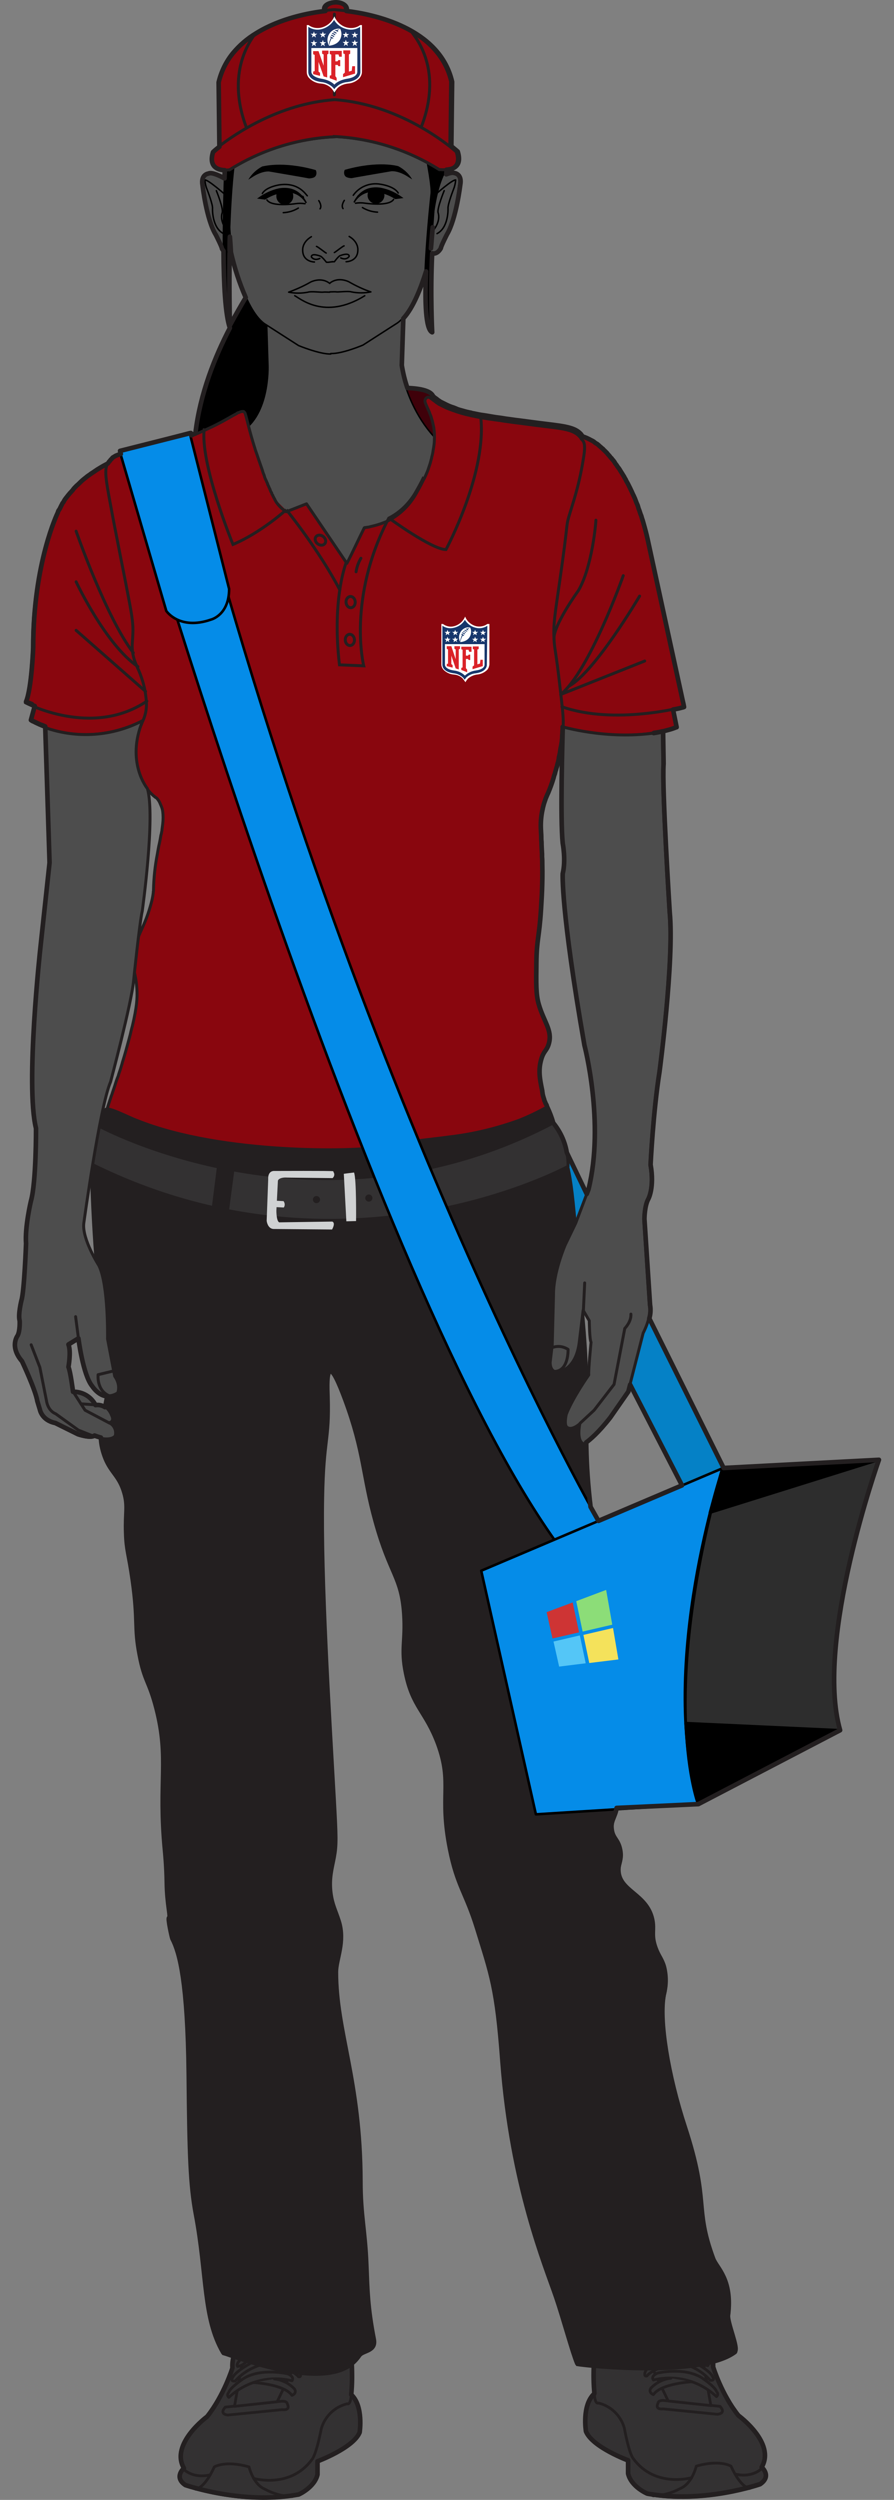 <?xml version="1.0" encoding="utf-8"?>
<!-- Generator: Adobe Illustrator 24.0.1, SVG Export Plug-In . SVG Version: 6.00 Build 0)  -->
<svg version="1.1" id="Layer_1" xmlns="http://www.w3.org/2000/svg" xmlns:xlink="http://www.w3.org/1999/xlink" x="0px" y="0px"
	 viewBox="0 0 350 978" style="enable-background:new 0 0 350 978;" xml:space="preserve">
<rect x="0" y="0" width="350" height="978" fill="#808080" stroke="none"/>
<style type="text/css">
	.st0{fill:#3F010A;stroke:#000000;stroke-miterlimit:10;}
	.st1{fill:#4D4D4D;stroke:#000000;stroke-width:0.583;stroke-linecap:round;stroke-linejoin:round;}
	.st2{fill:none;stroke:#000000;stroke-width:0.576;stroke-linecap:round;stroke-linejoin:round;}
	.st3{stroke:#000000;stroke-width:0.576;stroke-miterlimit:10;}
	.st4{fill:#0581C6;stroke:#000000;stroke-linecap:round;stroke-linejoin:round;}
	.st5{fill:#89060E;stroke:#231F20;stroke-width:1.152;stroke-miterlimit:10;}
	.st6{fill:none;stroke:#231F20;stroke-width:1.152;stroke-linecap:round;stroke-linejoin:round;}
	.st7{fill:#333132;stroke:#231F20;stroke-width:1.079;stroke-linecap:round;stroke-linejoin:round;}
	.st8{fill:#89060E;}
	.st9{fill:none;stroke:#231F20;stroke-width:1.152;stroke-miterlimit:10;}
	.st10{fill:none;stroke:#231F20;stroke-width:1.152;stroke-linecap:round;stroke-linejoin:round;stroke-miterlimit:4;}
	.st11{fill:#231F20;stroke:#231F20;stroke-width:1.152;stroke-miterlimit:10;}
	.st12{fill:#333132;stroke:#231F20;stroke-width:1.152;stroke-linecap:round;stroke-linejoin:round;}
	.st13{fill:#D0D2D3;}
	.st14{fill:#231F20;stroke:#231F20;stroke-width:1.003;stroke-miterlimit:10;}
	.st15{fill:#FFFFFF;}
	.st16{fill:#1E3667;}
	.st17{fill:#DA2228;}
	.st18{fill:#16366B;}
	.st19{fill:#4D4D4D;stroke:#231F20;stroke-width:1.152;stroke-linecap:round;stroke-linejoin:round;}
	.st20{fill:#058CE8;stroke:#000000;stroke-linecap:round;stroke-linejoin:round;}
	.st21{fill:#2D2D2D;stroke:#000000;stroke-linecap:round;stroke-linejoin:round;}
	.st22{stroke:#000000;stroke-linecap:round;stroke-linejoin:round;}
	.st23{fill:#CE3434;}
	.st24{fill:#54C6F7;}
	.st25{fill:#8CDD78;}
	.st26{fill:#F4E25B;}
	.st27{fill:none;stroke:#231F20;stroke-width:1.8;stroke-linecap:round;stroke-linejoin:round;}
</style>
<title>officiating-gda</title>
<path class="st0" d="M98.7,160.3c0,0,66.7-14.9,70.5-5.1c0.9,2.3,8.8,17.7,7.1,18.9s-38.4,15.7-40.4,14.6s-43-19-43-19l-0.2-8.5
	L98.7,160.3z"/>
<path d="M102.6,107.2c0,0-36.6,46.6-24.7,90.4c13.5-6.8,23.8-18.6,28.6-32.9c0,0,10.2-47.5,6.4-57.5L102.6,107.2z"/>
<path class="st1" d="M156.8,143l1.1-35.8h-54.1l1.1,35.8c0,0,0.9,20.9-12,26.7c0,0,16,50.4,40.7,56.9c24.7-6.5,50.8-45.3,50.8-45.3
	C160.2,170.6,156.8,143,156.8,143z"/>
<path class="st1" d="M170.2,70.1c0,0,5.4-3.2,7.1-2.4c0,0,3.1,0.3,2.3,4.6c0,0-1.5,13.4-5.2,19.4c0,0-2.4,4.7-2.4,5.4
	c0,0-1.4,2.6-3.5,2C168.5,99.1,170.8,73.8,170.2,70.1z"/>
<path class="st1" d="M170.5,76.1c0,0,6.6-5.9,7.9-5.7c-0.1,1.3-0.4,2.6-0.9,3.8c0,0-2.3,5.9-2.1,7.4c0,0,0.3,7.4-4.3,9.8"/>
<path class="st1" d="M173.9,74.6c0,0-2.8,6.8-2.4,8.6c0,0,1.3,3-1.9,7"/>
<path class="st1" d="M143.8,22.1c-3.8-2.8-14.4-1.6-14.4-1.6v0.2c0,0-10.6-1.2-14.4,1.6c-1.3,0.9-26.4,6.4-26.4,48
	c0,1.9,2,28.4,2,28.4s4.8,22.1,12.9,27.9l13.4,8.6c0,0,8.2,3.4,12.6,3.3v-0.2c4.4,0.2,12.6-3.3,12.6-3.3l13.4-8.6
	c8.2-5.6,12.9-27.9,12.9-27.9s2-26.5,2-28.4C170.2,28.5,145.1,23,143.8,22.1z"/>
<path d="M135.1,66.4c-0.4,0.1-0.9,2.4,0.8,3c0.6,0.2,1.2,0.3,1.8,0.3c0.2-0.1,15.5-2.7,15.5-2.7s2.8-0.4,6.9,2.4l1.3,0.8
	c-1.3-2.2-3.2-4-5.5-5.2C155.8,65,148.4,62.7,135.1,66.4z"/>
<path class="st2" d="M140,77.1c0.1-0.1,0.1-0.3,0.3-0.5L140,77.1z"/>
<path class="st2" d="M130.9,98.8c0.2,0,3.4-2.6,3.8-2.6"/>
<path class="st2" d="M130.1,102.4h0.8c0,0,1.7-2.3,2.3-2.4c0,0,3.5-1.4,3.5,0.3c0,0-1,1.7-3.3,0.6"/>
<path class="st2" d="M135.5,102.4c0,0,4.7,0,4.6-4.8c0,0,0.2-3-3.4-5.1"/>
<path d="M150.5,76.4c0,1.8-1.5,3.3-3.3,3.3s-3.3-1.5-3.3-3.3l0,0c0-0.5,0.1-0.9,0.3-1.4s0.5-0.9,0.8-1.2l0,0c1.4-0.3,2.9-0.3,4.4,0
	c0.5,0.5,0.8,1.1,1,1.7C150.4,75.8,150.5,76.1,150.5,76.4z"/>
<path class="st3" d="M157.2,77.3l-2.4,0.3c-1.4-0.9-2.9-1.6-4.5-2.1c-2-0.7-4.1-0.9-6.2-0.5c-2.4,0.6-4.4,2.1-5.5,4.2
	c1.7-3.3,4-4.9,6.4-5.4l0,0c1.4-0.3,2.9-0.3,4.4,0C152.2,74.4,154.8,75.6,157.2,77.3z"/>
<path class="st2" d="M138.3,76.4c2.4-3.4,6.6-5.1,10.8-4.3c0,0,5.2,0.7,6.8,3.4"/>
<path class="st2" d="M139.2,79.5c1.3-0.2,2.5-0.2,3.8,0c0,0,9.3,1.4,11.1-1.5"/>
<path class="st2" d="M141.9,81.2c1.8,1.1,3.8,1.7,5.9,1.8"/>
<path class="st2" d="M134.8,78.4c0,0-1.4,2-0.5,3.2"/>
<path d="M123.5,66.5c0.4,0.1,0.9,2.4-0.8,3c-0.6,0.2-1.2,0.3-1.8,0.3c-0.2-0.1-15.5-2.7-15.5-2.7s-2.8-0.4-6.9,2.4l-1.3,0.8
	c1.3-2.2,3.2-4,5.5-5.2C102.8,65.2,110.2,62.8,123.5,66.5z"/>
<path class="st2" d="M118.8,77.3c0-0.1-0.1-0.3-0.3-0.5L118.8,77.3z"/>
<path class="st2" d="M127.7,99c-0.2,0-3.4-2.6-3.8-2.6"/>
<path class="st2" d="M125.2,101.1c-2.3,1.1-3.3-0.6-3.3-0.6c0-1.7,3.5-0.3,3.5-0.3c0.6,0.1,2.4,2.4,2.4,2.4h0.8l1.5-0.2"/>
<path class="st2" d="M123.1,102.5c0,0-4.7,0-4.6-4.8c0,0-0.2-3,3.4-5.1"/>
<path class="st2" d="M136.5,110.2c0,0-4.1-2.1-7.4,0.6v0.1c-3.3-2.7-7.4-0.6-7.4-0.6c-2.8,1.6-5.7,2.9-8.7,4c2.5,0.5,5.1,0.5,7.6,0
	c1.1-0.4,5.2,0.1,5.8,0s1.9,0,2.7,0v-0.1c0.8,0,2.1-0.1,2.7,0c0.6,0.1,4.7-0.4,5.8,0c2.5,0.5,5.1,0.5,7.6,0
	C142.2,113.2,139.3,111.8,136.5,110.2z"/>
<path d="M108.2,76.6c-0.1,1.8,1.3,3.4,3.1,3.5c1.8,0.1,3.4-1.3,3.5-3.1c0-0.1,0-0.2,0-0.4c0-0.5-0.1-0.9-0.3-1.4
	c-0.2-0.5-0.5-0.9-0.8-1.2l0,0c-1.4-0.3-2.9-0.3-4.4,0c-0.5,0.5-0.8,1.1-1,1.7C108.2,76,108.2,76.3,108.2,76.6z"/>
<path class="st3" d="M101.4,77.5l2.3,0.3c1.4-0.9,2.9-1.6,4.5-2.1c2-0.7,4.1-0.9,6.2-0.5c2.4,0.6,4.4,2.1,5.5,4.2
	c-1.7-3.3-4-4.9-6.4-5.4l0,0c-1.4-0.3-2.9-0.3-4.4,0C106.4,74.6,103.8,75.8,101.4,77.5z"/>
<path class="st2" d="M120.3,76.6c-0.7-0.7-3.5-5.3-10.8-4.3c0,0-5.2,0.7-6.8,3.4"/>
<path class="st2" d="M119.4,79.7c-1.3-0.2-2.5-0.2-3.8,0c0,0-9.3,1.4-11.1-1.5"/>
<path class="st2" d="M116.8,81.4c-1.8,1.1-3.8,1.7-5.9,1.8"/>
<path class="st2" d="M124.8,78.5c0,0,1.4,2,0.5,3.2"/>
<path class="st2" d="M115.4,115.7c1.8,0.8,11.6,9.8,27.4,0"/>
<path class="st1" d="M88.4,70.1c0,0-5.4-3.2-7.1-2.4c0,0-3.1,0.3-2.3,4.6c0,0,1.5,13.4,5.2,19.4c0,0,2.4,4.7,2.4,5.4
	c0,0,1.4,2.6,3.5,2C90.1,99.1,87.9,73.8,88.4,70.1z"/>
<path class="st1" d="M88.1,76.1c0,0-6.7-5.9-7.9-5.7c0.1,1.3,0.4,2.6,0.9,3.8c0,0,2.3,5.9,2.1,7.4c0,0-0.3,7.4,4.3,9.8"/>
<path class="st1" d="M84.7,74.6c0,0,2.8,6.8,2.3,8.6c0,0-1.3,3,1.9,7"/>
<path d="M88.9,40.5c0,0-4.6,76.3,1.2,88.6c0,0-2.2-69.3,6.5-83.8L88.9,40.5z"/>
<path d="M162,40.5c0.3,0.6,7.2,30.4,6.5,35.4c0,0-5.8,51.7,0,54c0,0-2.4-46.3,5.6-61.9c0,0,4.4-53.6-40.3-55.2
	c0,0-38.8-1.8-44.9,29.9l4.7,11.1c0,0,3-20,20.3-20c0,0,17.6,4.4,32.4,0C146.4,33.9,156.9,31.5,162,40.5z"/>
<polygon class="st4" points="272.6,591.8 62.5,184.1 82.7,171.1 290.2,588.2 "/>
<ellipse class="st5" cx="130.9" cy="3.4" rx="4.3" ry="2.7"/>
<path class="st5" d="M176.4,31.9l-0.3,25.3l-0.1,5l-4.1,4.1c-12.3-7.7-26.5-12.2-41-12.9v0.1c-14.5,0.7-28.7,5.2-41,12.9l-4.1-4.1
	l-0.1-5L85.5,32c6.1-26.4,45-28.2,45-28.2h0.4C130.9,3.8,170.2,5.5,176.4,31.9z"/>
<path class="st5" d="M171.9,66.3c-12.3-7.7-26.5-12.2-41-12.9v0.1c-14.5,0.7-28.7,5.2-41,12.9c0,0-9.3,1.6-6.7-7
	c0,0,0.9-0.8,2.5-2.1c6.2-4.8,23.5-16.7,45.2-18.3h0.4c21.7,1.7,38.5,13.4,44.8,18.3c1.6,1.3,2.5,2.1,2.5,2.1
	C181.3,67.8,171.9,66.3,171.9,66.3z"/>
<line class="st6" x1="130.9" y1="5.5" x2="130.9" y2="37.1"/>
<path class="st6" d="M100.1,12.8c0.2,0.5-12.6,13.3-3.6,37.2"/>
<path class="st6" d="M161.3,12.6c-0.2,0.5,12.8,13,3.7,36.9"/>
<path class="st7" d="M119.7,899.6c0,0-2.8-6.5-16.1-3.7c0,0-6.7-0.2-7.1,15.9v3.7c0,0,17.7-6,25.6-2.3
	C122,913.2,123.1,902.6,119.7,899.6z"/>
<path class="st7" d="M96.4,915.4c0,0-6,2.9-5.6,11.3c0,0-3.3,10.7-9.9,19c0,0-14.6,10.7-9.1,20.2c0,0-4.1,3.5,0.6,6.6
	c0,0,22.1,7.8,44.3,3.7c0,0,6.2-2.7,7.4-7.8v-5.2c0,0,14-5.2,16.5-11.3c0,0,1.6-10.3-3.3-14.8c0,0,1.9-17.5-3.3-26.5
	c-3-3.3-7.6-4.7-12-3.6"/>
<path class="st7" d="M76.6,973.8c0,0,3.3,0,7.3-8.7c0,0,4.3-2.7,13.6,0c0,0,1.6,6.8,6.2,8.7c3.3,1.8,6.9,2.8,10.7,2.9"/>
<path class="st7" d="M71.9,966c0,0,3.5,3.8,10.4,2.2"/>
<path class="st7" d="M99.3,969.6c0,0,14.4,4.2,22.9-7.5c0,0,1.5-1.4,3.6-12c1.4-4.8,5.2-8.5,10.1-9.7c0,0,1.3,0.8,1.6-3.3"/>
<path class="st7" d="M88.2,941.7l22.1-2.3c0,0,2.1-0.2,2.2,1.1c0,0,1.5,2.6-2.1,2.2l-21.2,2.1C89.2,944.8,85.6,944.6,88.2,941.7z"/>
<polyline class="st7" points="96.4,915.4 91.8,941.4 108.5,939.6 119.8,916.2 122,913.2 "/>
<path class="st7" d="M89.6,937.9c6.6-6.2,15.9-8.7,24.7-6.5c0,0,1.3-1.4-1.6-2.7c0,0-10.3-2.5-17.3,1.8c0,0-5,3.3-5.8,5.3
	C89.6,935.8,88.5,937,89.6,937.9z"/>
<path class="st7" d="M99.3,932.1c0,0,11.9,0.6,15,5c0,0,2.1-0.7,1-2.5c-2.1-2.2-4.9-3.6-7.9-3.9"/>
<path class="st7" d="M92.1,931.5c0,0,7.9-10.4,25.7-6.9c0,0,1.9-0.9-0.6-2c0,0-10.7-2.1-17.9,1.3c0,0-6.7,3.4-8.1,6
	C91.2,930,89.8,931.8,92.1,931.5z"/>
<path class="st7" d="M108.3,924c0,0,8.3,1,9.3,4.5c0,0,0.5,1.7-0.8,1.3c0,0-2-3.3-13.1-5.1"/>
<path class="st7" d="M93,925.8c1.3-0.2,2.5-0.9,3.4-1.8c0,0,8.4-7.1,22.6-4.8c0,0,0.9-1.4-1.9-1.7c0,0-8.5-2.6-20.7,3.7
	C96.4,921.2,91.9,924.4,93,925.8z"/>
<path class="st7" d="M107.5,919.6c0,0,9.8,1.2,12.2,3.2c0,0,0.9-0.1,0.6-1.4c-2.5-1.3-5.2-2.2-8-2.6L107.5,919.6z"/>
<path class="st7" d="M250.4,899.3c0,0,2.8-6.5,16.1-3.7c0,0,6.7-0.2,7.1,15.9v3.7c0,0-17.7-6-25.6-2.3
	C248.1,912.9,247,902.3,250.4,899.3z"/>
<path class="st7" d="M273.7,915.1c0,0,6,2.9,5.6,11.3c0,0,3.3,10.7,9.9,19c0,0,14.6,10.7,9.1,20.2c0,0,4.1,3.5-0.6,6.6
	c0,0-22,7.8-44.3,3.7c0,0-6.2-2.7-7.4-7.8V963c0,0-14-5.2-16.5-11.3c0,0-1.6-10.3,3.3-14.8c0,0-1.9-17.5,3.3-26.5
	c3-3.3,7.6-4.7,12-3.6"/>
<path class="st7" d="M293.5,973.5c0,0-3.4,0-7.3-8.7c0,0-4.3-2.7-13.6,0c0,0-1.6,6.8-6.2,8.7c-3.3,1.8-6.9,2.8-10.7,2.9"/>
<path class="st7" d="M298.2,965.7c0,0-3.5,3.8-10.4,2.2"/>
<path class="st7" d="M270.8,969.3c0,0-14.4,4.2-22.9-7.5c0,0-1.5-1.4-3.5-12c-1.4-4.8-5.2-8.5-10.1-9.7c0,0-1.3,0.8-1.6-3.3"/>
<path class="st7" d="M281.9,941.4l-22.1-2.3c0,0-2.1-0.2-2.2,1.1c0,0-1.5,2.6,2.1,2.2l21.1,2.1C280.9,944.5,284.5,944.3,281.9,941.4
	z"/>
<polyline class="st7" points="273.7,915.1 278.3,941.1 261.6,939.3 250.3,915.9 248.1,912.9 "/>
<path class="st7" d="M280.5,937.6c-6.6-6.2-15.9-8.7-24.7-6.5c0,0-1.3-1.4,1.6-2.7c0,0,10.3-2.5,17.3,1.8c0,0,5,3.3,5.8,5.3
	C280.5,935.5,281.6,936.7,280.5,937.6z"/>
<path class="st7" d="M270.8,931.8c0,0-11.9,0.6-15,5c0,0-2.1-0.7-1-2.5c2.1-2.2,4.9-3.6,7.9-3.9"/>
<path class="st7" d="M278,931.2c0,0-7.9-10.4-25.7-6.9c0,0-1.9-0.9,0.6-2c0,0,10.7-2.1,17.9,1.3c0,0,6.7,3.4,8.1,6
	C278.9,929.7,280.3,931.5,278,931.2z"/>
<path class="st7" d="M261.8,923.7c0,0-8.3,1-9.3,4.5c0,0-0.5,1.7,0.8,1.3c0,0,2-3.3,13.1-5.1"/>
<path class="st7" d="M277.1,925.5c-1.3-0.2-2.5-0.9-3.4-1.8c0,0-8.5-7.1-22.6-4.8c0,0-0.9-1.4,1.9-1.6c0,0,8.5-2.6,20.7,3.7
	C273.7,920.9,278.2,924.1,277.1,925.5z"/>
<path class="st7" d="M262.6,919.3c0,0-9.8,1.2-12.2,3.2c0,0-0.9-0.1-0.6-1.4c2.5-1.3,5.2-2.2,8-2.6L262.6,919.3z"/>
<path class="st8" d="M268,276.5l-0.6,0.1h-0.1h-0.1c-0.7,0.2-2,0.5-3.6,0.8l1.4,6.9l-0.5,0.2l-0.2,0.1c-1.3,0.5-2.6,0.8-4,1.2
	l-0.6,0.1c-7.1,1.6-20.9,3.2-39.2-1.6l0,0c0,0.5-0.1,1.1-0.1,1.6s-0.1,1.1-0.1,1.6c0,0.4-0.1,0.7-0.1,1.1c0,0.2,0,0.3,0,0.5
	c-0.1,0.5-0.1,1-0.2,1.5c-0.1,0.5-0.1,0.9-0.2,1.3l-0.1,0.4c0,0.2-0.1,0.5-0.1,0.7l-0.1,0.6l-0.1,0.8c0,0.1-0.1,0.2-0.1,0.4
	l-0.1,0.4c-0.1,0.4-0.1,0.7-0.2,1s-0.2,0.7-0.2,1.1v0.1c0,0,0,0,0,0.1c0,0.2-0.1,0.4-0.2,0.6l-0.1,0.3v0.1c-0.1,0.2-0.1,0.5-0.2,0.7
	v0.1c-0.1,0.4-0.2,0.9-0.4,1.3l-0.2,0.6c0,0.1-0.1,0.3-0.1,0.4s-0.1,0.5-0.2,0.7v0.1l-0.4,1.2c0,0.1-0.1,0.3-0.1,0.4
	c-0.6,2-1.3,3.9-2.1,5.8c-0.4,0.9-0.7,1.6-1,2.3c-0.1,0.3-0.2,0.5-0.3,0.9s-0.1,0.4-0.2,0.6c-0.2,0.6-0.4,1.2-0.5,1.8
	c-0.1,0.3-0.1,0.6-0.2,0.9c-0.6,2.8-0.8,5.6-0.6,8.4c0,0.6,0,1.3,0.1,2s0.1,1.5,0.1,2.3c0.1,1.4,0.2,2.9,0.2,4.7c0,0.4,0,0.7,0,1.1
	c0,1.1,0.1,2.1,0.1,3.1c0.1,3.8,0,7.2-0.1,10.1s-0.3,5.3-0.4,7.4c-0.7,11.1-1.6,11.7-1.8,20.7c-0.1,8.3-0.2,12.5,0.9,16.3
	c2,7,5.3,10.2,4,15.4c-0.8,3-2.1,2.9-3.1,6.6c-1,4-0.4,7.5,0.4,11.5c0,0.2,0.1,0.4,0.1,0.5s0,0.1,0,0.2l0.1,0.6c0,0.1,0,0.1,0,0.2
	s0,0.1,0.1,0.2v0.1c0,0,0,0,0,0.1c0.2,0.8,0.4,1.4,0.6,2c0,0.1,0.1,0.3,0.1,0.4c0.1,0.3,0.2,0.5,0.3,0.7l0.2,0.5
	c0,0.1,0,0.1,0.1,0.2c0,0,0,0,0,0.1s0,0.1,0.1,0.2l0.1,0.2l0,0l0.1,0.3v0.1l0.1,0.2l0,0l0.1,0.2c0.1,0.3,0.2,0.5,0.2,0.8
	c0.1,0.5,0.2,0.9,0.2,1.4c0.5,6.5-5.1,11.8-7.5,14.1l-0.4,0.3l-0.8,0.7c-0.4,0.3-0.9,0.7-1.3,1l-1,0.7l-0.5,0.3
	c-0.4,0.2-0.7,0.4-1.1,0.6l-0.6,0.3l-1.2,0.6l-1.3,0.6c-0.7,0.3-1.4,0.6-2.1,0.9c-0.5,0.2-1,0.4-1.5,0.6c-0.8,0.3-1.6,0.5-2.4,0.8
	c-2.5,0.8-5.2,1.5-8.2,2.2c-1,0.2-2,0.4-3.1,0.6l-1.1,0.2l-2.2,0.4l0,0l-2.2,0.4c-23.5,3.5-58.4,3.1-102.4-5.4
	c-9-1.8-22.2-4.6-28.7-11c-0.6-0.6-1.2-1.3-1.7-2c-0.8-1.1-1.4-2.4-1.8-3.7c-0.5-1.9-0.3-3,1-7c0.1-0.2,0.1-0.4,0.2-0.6
	c0.1-0.4,0.3-0.8,0.4-1.2s0.3-0.9,0.5-1.4l0,0c0.2-0.8,0.5-1.5,0.8-2.4c0.1-0.3,0.2-0.6,0.3-0.9c0.3-0.9,0.6-2,1-3l0.4-1.1
	c0.2-0.8,0.5-1.6,0.8-2.5c0.1-0.4,0.3-0.9,0.4-1.3s0.3-0.9,0.4-1.4c1-3.5,1.9-6.5,2.6-9.1c0.3-1.1,0.6-2.2,0.8-3.2
	c0.2-0.7,0.3-1.3,0.5-1.9c1.8-7.6,2-11.1,1.8-14.5c-0.4-6.4-1.7-6.9-1.3-12.3c0.6-8.4,3.8-10.4,6.6-20.3c0.5-1.7,0.9-3.4,1.1-5.1
	c0-0.3,0-0.5,0.1-0.8c0-0.1,0-0.3,0-0.4c0.1-4.7,0.6-9.4,1.5-14c0.2-1.2,0.4-2.3,0.6-3.3l0.1-0.4c0.2-1.3,0.5-2.5,0.7-3.7l0.1-0.3
	c0.1-0.5,0.2-1,0.3-1.5c0-0.1,0-0.2,0-0.2c0.1-0.8,0.2-1.5,0.3-2.3c0.2-1.7,0.2-3.4,0-5c-0.1-0.7-0.3-1.4-0.6-2.1
	c-0.2-0.5-0.4-0.9-0.7-1.4c-0.3-0.6-0.7-1.2-1.2-1.7l-0.3,0l-0.2-0.1l-0.1-0.1c-1.4-1.1-2.7-2.5-3.7-4c-4.7-7.3-4.1-15.6-4-16.7
	c0.1-0.7,0.2-1.4,0.3-2l0.1-0.4c0-0.1,0.1-0.3,0.1-0.4l0.1-0.5c0.3-1.1,0.7-2.1,1.1-3.1l0.2-0.4c0.1-0.1,0.1-0.3,0.2-0.4l0.2-0.4
	c0.1-0.2,0.2-0.5,0.3-0.7c0,0,0,0,0-0.1s0.1-0.2,0.2-0.4c-16.8,8.2-31,5.3-38.4,2.6c-1.6-0.6-3.2-1.3-4.7-2.1l-0.4-0.2l-0.3-0.2
	h-0.1l1.5-5.5l0,0l-0.4-0.2l-0.6-0.2l0,0l-0.6-0.2l-0.9-0.4l-0.4-0.2l-0.3-0.1L9.8,275c2.2-5.2,2.8-21.2,2.8-21.2
	c0-33.1,9.6-52.7,9.6-52.7c0.1-0.4,0.3-0.7,0.4-1c1-2.2,2.3-4.4,3.9-6.3l0.3-0.4c3.1-3.7,6.7-6.9,10.8-9.5l0.6-0.4l0.4-0.2
	c1.3-0.8,2.4-1.4,3-1.7c0.1,0,0.1-0.1,0.2-0.1l0.4-0.2l0,0l0.1-0.1l0.2-0.3c0.1-0.1,0.1-0.2,0.2-0.3l0.1-0.1
	c0.1-0.1,0.1-0.2,0.2-0.2l0.1-0.1c0.1-0.1,0.2-0.2,0.3-0.4c0.1-0.1,0.1-0.1,0.2-0.2c0.1-0.1,0.2-0.2,0.3-0.3
	c0.2-0.1,0.3-0.2,0.5-0.3c0.1-0.1,0.3-0.2,0.5-0.3s0.3-0.2,0.5-0.3l0.5-0.2l0.5-0.2l0.6-0.2l0.5-0.1l0.6-0.1
	c0.4-0.1,0.8-0.2,1.3-0.2l0.7-0.1l1.5-0.2c1.2-0.2,2.5-0.4,4-0.7l1.6-0.4l0.9-0.2l0.5-0.1l0.5-0.1c0.3-0.1,0.7-0.2,1-0.2l0.7-0.2
	l0.4-0.1c0.5-0.1,1.1-0.3,1.6-0.4l0,0l1.6-0.5c0.5-0.1,1-0.3,1.5-0.5c1.5-0.5,2.9-1,4.3-1.5c0.4-0.1,0.8-0.3,1.2-0.4
	c1.1-0.4,2.2-0.8,3.1-1.2l1.1-0.5l2-0.8l0.7-0.3l1.1-0.5l0.9-0.4c1.1-0.5,2.1-1,3-1.4l1.4-0.7c3.6-1.8,6.1-3.4,7.9-4.3l0.3-0.2
	l0.3-0.2l0.3-0.1h0.1c0.6-0.3,1.2-0.5,1.9-0.4l0.1,0.1l0,0l0.1,0.1l0,0l0.1,0.1l0.1,0.1l0,0c0.1,0.1,0.1,0.2,0.1,0.4
	c0.8,2.6,1.6,6.6,3.6,13c0.2,0.5,0.3,1.1,0.5,1.6l0.6,1.7c0.4,1.2,0.8,2.4,1.3,3.8l0.7,2c0.1,0.3,0.2,0.6,0.3,0.9l0.1,0.3
	c0.1,0.2,0.2,0.5,0.3,0.7s0.1,0.2,0.1,0.2c0,0.1,0,0.1,0,0.2c0.1,0.2,0.1,0.4,0.2,0.6s0.2,0.6,0.4,0.9l0.1,0.2
	c0.2,0.4,0.3,0.8,0.5,1.1l0.2,0.5c0,0.1,0,0.1,0.1,0.2c0.1,0.2,0.2,0.5,0.3,0.7s0.2,0.5,0.4,0.8v0.1l0,0l0.4,0.8
	c0.1,0.1,0.1,0.2,0.2,0.3s0.2,0.3,0.2,0.5s0.3,0.5,0.4,0.7v0.1c0.1,0.3,0.3,0.5,0.4,0.8l0.1,0.1l0.3,0.5c0,0.1,0.1,0.1,0.1,0.2v0.1
	l0.4,0.7l1.2,1.1l2.8,2.8l2.4-0.9l5.6-2.2l0,0l9.7,14.3c2,3,4.1,6,6.1,9c1.8-3.4,5.1-10.5,6.8-13.9l0.2-0.1h0.2l0.5-0.1h0.1l0.7-0.1
	h0.1l0.7-0.2c1.8-0.4,3.6-0.9,5.3-1.6c0.6-0.2,1.2-0.5,1.8-0.8l0,0c4.6-2.4,8.4-6.2,10.9-10.8c0.4-0.7,1.5-2.6,2.8-5.3l0.2-0.3
	c0.2-0.4,0.4-0.9,0.6-1.3c0.4-0.9,0.8-1.8,1.1-2.8l0.3-0.9c0.3-0.8,0.5-1.6,0.7-2.4l0.2-0.9c0.2-0.7,0.4-1.5,0.5-2.2v-0.1
	c0.2-1.1,0.4-2.2,0.5-3.4c0.1-1.5,0.1-3,0-4.4c-0.1-0.7-0.1-1.4-0.3-2.1c-0.1-0.5-0.2-0.9-0.3-1.4c-0.2-0.9-0.5-1.7-0.7-2.5
	c-0.1-0.2-0.2-0.5-0.3-0.7c-0.2-0.5-0.3-0.9-0.5-1.3c-1.2-2.8-2.1-4-1.1-5c0.2-0.2,0.4-0.3,0.6-0.4c0.1,0,0.3,0,0.4,0h0.1h0.1h0.1
	l0,0l0.1,0.1l0.1,0.1l0,0h0.1l0.2,0.1l0,0l0.2,0.1h0.1l0.1,0.1l0.3,0.2l0.2,0.2l0,0l0,0l0.3,0.2l0.7,0.5l0.2,0.2l0.9,0.6l0.1,0.1
	c0.2,0.1,0.4,0.2,0.6,0.3l0.6,0.3l0.2,0.1l0.6,0.3c0.2,0.1,0.4,0.2,0.6,0.3c0.6,0.3,1.2,0.5,1.9,0.8c0.5,0.2,0.9,0.4,1.4,0.5h0.1
	l0.5,0.2l0.2,0.1c0.7,0.2,1.5,0.5,2.3,0.7l0,0c1.1,0.3,2.1,0.6,3.3,0.8c0.1,0,0.2,0,0.2,0.1c1.1,0.2,2.3,0.5,3.6,0.7l0,0
	c1.6,0.3,3.2,0.6,5,0.8l0,0c1.1,0.2,2.3,0.3,3.5,0.5l1.2,0.2c1.7,0.2,3.4,0.5,5.3,0.7l7.6,1c8.6,1.1,13.5,1.3,16.2,4
	c0.1,0.1,0.2,0.2,0.3,0.3c0.3,0.3,0.5,0.6,0.7,1l0,0c0.5,0.1,1,0.3,1.5,0.5c1,0.4,2,1,3,1.6l0.5,0.4l0.5,0.3
	c0.2,0.2,0.5,0.3,0.7,0.5l0.4,0.3l0.4,0.3c0.4,0.3,0.8,0.6,1.2,1c0.1,0.1,0.3,0.2,0.4,0.4l0.4,0.4c0.6,0.6,1.2,1.2,1.8,1.9
	c0.2,0.2,0.4,0.4,0.5,0.6s0.1,0.1,0.2,0.2s0.3,0.3,0.4,0.5l0.1,0.1c0.5,0.6,0.9,1.1,1.4,1.8c0.2,0.2,0.4,0.5,0.5,0.8l0.5,0.8
	l0.5,0.7c0.4,0.6,0.8,1.2,1.1,1.8l0.5,0.9c0.2,0.3,0.4,0.6,0.5,0.9s0.4,0.6,0.5,1l0.5,1l0.5,1c0.2,0.4,0.4,0.7,0.5,1.1
	c0.3,0.6,0.6,1.3,0.9,2c0.2,0.5,0.4,1,0.6,1.5c0.3,0.8,0.7,1.7,1,2.5s0.6,1.8,1,2.7l0.5,1.4c0.3,0.9,0.6,1.9,0.9,2.8v0.1
	c0.6,2,1.2,4.2,1.7,6.5l13.7,63l0.3,1.3L268,276.5z"/>
<path class="st6" d="M228.3,180c-1.7,10.6-4.2,17.3-5.7,22.5c-1,3.6-0.1,1.3-3.5,25.1c-1.9,13.2-2.5,16.4-2.2,22.5
	c0.2,3.7,0.5,3.5,1.8,14.1c1.2,10.4,1.9,15.5,1.8,18.9c0,0.4,0,0.9-0.1,1.3c-0.1,0.7,0,0,0,0s0,0.2,0,0.4l0,0v0.5
	c0,0.2,0,0.5-0.1,0.7c0,0.1,0,0.2,0,0.4c0,0.4-0.1,0.8-0.1,1.2v0.3c0,0.4-0.1,0.8-0.1,1.2c-0.1,0.6-0.1,1.1-0.2,1.7
	c-0.1,0.4-0.1,0.8-0.2,1.1l-0.1,0.4c0,0.2-0.1,0.5-0.1,0.7l-0.1,0.6l-0.1,0.8c0,0.1-0.1,0.2-0.1,0.4c0,0.1-0.1,0.3-0.1,0.4
	c-0.1,0.4-0.1,0.7-0.2,1s-0.2,0.7-0.2,1.1c0,0.1,0,0.1,0,0.2c0,0.2-0.1,0.4-0.2,0.6c-0.1,0.4-0.2,0.8-0.3,1.2v0.1
	c-0.1,0.4-0.2,0.9-0.4,1.3l-0.2,0.6c0,0.1-0.1,0.3-0.1,0.4l-0.2,0.7v0.1l0,0c-0.1,0.4-0.3,0.8-0.4,1.2l-0.1,0.4
	c-0.6,2-1.3,3.9-2.1,5.8c-0.4,0.9-0.7,1.6-1,2.3l-0.3,0.9c-0.1,0.2-0.1,0.4-0.2,0.6c-0.2,0.5-0.3,1.1-0.5,1.8
	c-0.1,0.3-0.1,0.6-0.2,0.9c-0.6,2.8-0.8,5.6-0.6,8.4c0,0.6,0.1,1.3,0.1,2s0.1,1.5,0.1,2.3c0.1,1.4,0.2,2.9,0.2,4.7
	c0,0.4,0,0.7,0,1.1c0,1.1,0.1,2.1,0.1,3.1c0.1,3.8,0,7.2-0.1,10.1c-0.1,2.8-0.3,5.3-0.4,7.4c-0.7,11.1-1.6,11.7-1.8,20.7
	c-0.1,8.3-0.2,12.5,0.9,16.3c2,7,5.3,10.2,4,15.4c-0.8,3-2.1,2.9-3.1,6.6c-1,4-0.4,7.5,0.4,11.5l0.1,0.5v0.2l0.1,0.6
	c0,0.1,0,0.1,0,0.2l0.1,0.4c0,0,0,0,0,0.1c0.2,0.8,0.4,1.4,0.6,2c0,0.1,0.1,0.3,0.1,0.4s0.2,0.5,0.3,0.7s0.1,0.2,0.1,0.3l0.1,0.1
	l0.1,0.2v0.1l0.1,0.2l0,0c0,0.1,0.1,0.1,0.1,0.2l0,0l0.1,0.3v0.1l0.1,0.2l0,0l0.1,0.2c0.1,0.3,0.2,0.5,0.2,0.8
	c0.1,0.5,0.2,0.9,0.2,1.4c0.5,6.5-5.1,11.8-7.5,14.1l-0.4,0.3l-0.8,0.7c-0.4,0.3-0.9,0.7-1.3,1l-1,0.7l-0.5,0.3
	c-0.4,0.2-0.7,0.4-1.1,0.6l-0.6,0.3l-1.2,0.6l-1.3,0.6c-0.7,0.3-1.4,0.6-2.1,0.9c-0.5,0.2-1,0.4-1.5,0.6c-0.8,0.3-1.6,0.5-2.4,0.8
	c-2.5,0.8-5.2,1.5-8.2,2.2c-1,0.2-2,0.4-3.1,0.6l-1.1,0.2l-2.2,0.4l0,0l-2.2,0.4c-23.5,3.5-58.4,3.1-102.4-5.4
	c-9-1.8-22.2-4.6-28.7-11c-0.6-0.6-1.2-1.3-1.7-2c-0.8-1.1-1.4-2.4-1.8-3.7c-0.5-1.9-0.3-3,1-7c0.1-0.2,0.1-0.4,0.2-0.6
	c0.1-0.4,0.3-0.8,0.4-1.2s0.3-0.9,0.5-1.4l0,0c0.2-0.7,0.5-1.5,0.8-2.4c0.1-0.3,0.2-0.6,0.3-0.9c0.3-0.9,0.6-2,1-3l0.4-1
	c0.2-0.8,0.5-1.6,0.8-2.5c0.1-0.4,0.3-0.9,0.4-1.3s0.3-0.9,0.4-1.4c1.1-3.5,1.9-6.5,2.6-9.1c0.3-1.1,0.6-2.2,0.8-3.2
	c0.2-0.7,0.3-1.3,0.5-1.9c1.8-7.6,2-11.1,1.8-14.5c-0.4-6.4-1.7-6.9-1.3-12.3c0.6-8.4,3.8-10.4,6.6-20.3c0.5-1.7,0.9-3.4,1.1-5.1
	c0-0.3,0-0.5,0.1-0.8c0-0.1,0-0.3,0-0.4c0.1-4.7,0.6-9.4,1.5-14c0.2-1.2,0.4-2.3,0.6-3.3l0.1-0.4c0.3-1.3,0.5-2.5,0.7-3.7l0.1-0.3
	c0.1-0.5,0.2-1,0.3-1.5c0-0.1,0-0.2,0-0.2c0.1-0.8,0.2-1.6,0.3-2.3c0.2-1.7,0.2-3.4,0-5c-0.1-0.7-0.3-1.4-0.6-2.1
	c-0.2-0.5-0.4-0.9-0.6-1.4c-0.3-0.6-0.7-1.2-1.2-1.7L61,312l-0.2-0.1l-0.1-0.1c-1.4-1.1-2.7-2.5-3.7-4c-4.7-7.3-4.1-15.6-4-16.7
	c0.1-0.7,0.2-1.4,0.3-2l0.1-0.4c0-0.1,0.1-0.3,0.1-0.4l0.1-0.5c0.3-1.1,0.7-2.1,1.1-3.1l0.2-0.4c0.1-0.1,0.1-0.3,0.2-0.4l0.2-0.4
	c0.1-0.2,0.2-0.5,0.3-0.7c0,0,0,0,0-0.1c1.3-2.5,1.9-5.3,1.7-8.1c-0.2-3.1-0.8-6.3-1.8-9.2c-1.4-4.3-2.8-5.7-3.5-9.7
	c-0.5-3-0.1-4.6,0-7.5c0.2-3.8-0.2-6.8-1.8-15c-1.4-7.5-5.2-26.1-7-36.1c-1.8-9.6-2.3-13.1-1.2-15.5l0,0l0.1-0.1l0.2-0.3
	c0.1-0.1,0.1-0.2,0.2-0.3l0.1-0.1l0.1-0.1l0.1-0.1l0.1-0.1c0.1-0.1,0.2-0.2,0.3-0.4c0.1-0.1,0.1-0.1,0.2-0.2
	c0.1-0.1,0.2-0.2,0.3-0.3c0.2-0.1,0.4-0.2,0.6-0.4c0.1-0.1,0.3-0.2,0.5-0.3s0.3-0.2,0.5-0.3l0.5-0.2l0.5-0.2l0.6-0.2l0.5-0.1
	l0.6-0.1c0.4-0.1,0.8-0.2,1.3-0.2l0.7-0.1l1.5-0.2c1.2-0.2,2.5-0.4,4-0.7l1.6-0.4L58,176l0.5-0.1l0.5-0.1c0.3-0.1,0.7-0.2,1-0.2
	l0.7-0.2l0.4-0.1c0.5-0.1,1.1-0.3,1.6-0.4l0,0l1.6-0.5c0.5-0.1,1-0.3,1.5-0.5c1.5-0.5,2.9-1,4.3-1.5c0.4-0.1,0.8-0.3,1.2-0.4
	c1.1-0.4,2.2-0.8,3.1-1.2l1.1-0.5l2-0.8l0.7-0.3l1.1-0.5l0.9-0.4c1.1-0.5,2.1-1,3-1.4l1.4-0.7c3.6-1.8,6.1-3.4,7.9-4.3l0.3-0.2
	l0.1-0.1l0.2-0.1l0.3-0.1h0.1c0.6-0.3,1.2-0.5,1.9-0.4l0.1,0.1l0,0l0.1,0.1l0,0l0.1,0.1l0.1,0.1l0,0c0.1,0.1,0.1,0.2,0.2,0.4
	c0.8,2.6,1.6,6.6,3.6,13c0.2,0.5,0.3,1.1,0.5,1.6l0.6,1.7c0.4,1.2,0.8,2.4,1.3,3.8l0.7,2l0.2,0.7c0,0.1,0.1,0.2,0.1,0.3l0.1,0.3
	c0.1,0.2,0.2,0.5,0.3,0.7l0.1,0.4c0.1,0.2,0.1,0.4,0.2,0.6s0.2,0.6,0.4,0.9l0.1,0.2c0.2,0.4,0.3,0.8,0.5,1.1l0.1,0.4
	c0,0.1,0,0.1,0.1,0.2c0,0.1,0,0.1,0.1,0.2c0.1,0.2,0.2,0.5,0.3,0.7s0.2,0.5,0.4,0.8v0.1l0,0l0.2,0.5l0.1,0.3
	c0.1,0.1,0.1,0.2,0.2,0.3s0.2,0.3,0.2,0.5s0.3,0.5,0.4,0.7v0.1c0.1,0.3,0.3,0.5,0.4,0.8l0.3,0.5c0,0.1,0.1,0.1,0.1,0.2v0.1
	c0.1,0.2,0.3,0.4,0.4,0.7c1,1.6,2.4,2.9,4,4l2.4-0.9l5.6-2.2l0,0l9.7,14.3c2,3,4.1,6,6.1,9c1.8-3.4,5.1-10.5,6.8-13.9l0.2-0.1h0.2
	l0.5-0.1h0.1l0.7-0.1h0.1l0.7-0.2c1.8-0.4,3.6-0.9,5.3-1.6c0.6-0.2,1.2-0.5,1.8-0.8l0,0c4.6-2.4,8.4-6.2,10.9-10.8
	c0.4-0.7,1.5-2.6,2.8-5.3l0.2-0.3c0.2-0.4,0.4-0.9,0.6-1.3c0.4-0.9,0.8-1.8,1.1-2.8l0.3-0.9c0.3-0.8,0.5-1.6,0.7-2.4
	c0.1-0.3,0.2-0.6,0.2-0.9c0.2-0.7,0.4-1.5,0.5-2.2v-0.1c0.2-1.1,0.4-2.2,0.5-3.4c0.1-1.5,0.1-3,0-4.4c-0.1-0.7-0.1-1.4-0.3-2.1
	c-0.1-0.5-0.2-0.9-0.3-1.4c-0.2-0.9-0.5-1.7-0.7-2.5c-0.1-0.2-0.2-0.5-0.3-0.7c-0.2-0.5-0.3-0.9-0.5-1.3c-1.2-2.8-2.1-4-1.1-5
	c0.2-0.2,0.4-0.3,0.6-0.4c0.1,0,0.3,0,0.4,0h0.1l0.2,0.1l0,0l0.2,0.1l0,0l0.3,0.2l0,0l0.3,0.2l0.1,0.1l0.3,0.2l0.2,0.2l0,0l0.3,0.2
	l0.7,0.5l0.2,0.2l0.9,0.6l0.1,0.1l0.4,0.2l0.2,0.1l0.6,0.3l0.2,0.1l0.6,0.3l0.6,0.3c1.1,0.5,2.2,0.9,3.3,1.3h0.1l0.5,0.2
	c0.8,0.3,1.6,0.5,2.5,0.8l0,0c1.1,0.3,2.1,0.6,3.3,0.8c0.1,0,0.2,0,0.2,0.1c1.1,0.2,2.3,0.5,3.6,0.7l0,0c1.6,0.3,3.2,0.6,5,0.8l0,0
	c1.1,0.2,2.3,0.3,3.5,0.5l1.2,0.2c1.7,0.2,3.4,0.5,5.3,0.7l7.6,1c8.6,1.1,13.5,1.3,16.2,4c0.1,0.1,0.2,0.2,0.3,0.3
	c0.3,0.3,0.5,0.6,0.7,1l0,0C229.2,173,229.1,175.4,228.3,180z"/>
<path class="st6" d="M57.5,274.3c-21.6,14.6-47.6,0.6-47.6,0.6c2.2-5.2,2.8-21.2,2.8-21.2c0-33.1,9.6-52.7,9.6-52.7
	c5-12.5,20-19.6,20-19.6"/>
<path class="st6" d="M13.4,276.5L12,282c0,0,19.1,12.2,43.9,0"/>
<path class="st6" d="M29.8,207.8c0,0,11.7,33.7,22.4,47.6"/>
<path class="st6" d="M29.8,227.6c0,0,11.6,24.7,24.2,33.2"/>
<line class="st6" x1="29.8" y1="246.6" x2="57" y2="270.5"/>
<path class="st6" d="M220,276.5c20.8,7.3,47.9,0,47.9,0l-14.2-65.4c-8.6-36.7-25.9-40.3-25.9-40.3"/>
<path class="st6" d="M263.6,277.5l1.4,6.9c0,0-17.3,7.3-44.6,0"/>
<path class="st6" d="M233.3,203.5c0,1-1.5,18.5-6.9,27.6c0,0-10,13.8-9.5,19"/>
<path class="st6" d="M250.4,233.2c0,0-17.4,29.6-27.6,35.2"/>
<path class="st6" d="M252.4,258.6l-32.9,13.1c11.4-9.3,24.5-46.5,24.5-46.5"/>
<path class="st9" d="M112.1,199.4c0,0-9.9,9-20.9,13.6c0,0-13.1-32-11.2-45.4"/>
<path class="st9" d="M188.1,162.3L188.1,162.3c3,22.1-13.5,52.7-13.5,52.7c-5.5,0-22.3-12.3-22.3-12.3"/>
<path class="st9" d="M165.9,186.6c-1.3,2.7-2.4,4.6-2.8,5.3c-2.5,4.6-6.2,8.4-10.9,10.8l0,0c-16.4,31.5-9.8,57.8-9.8,57.8l-9.5-0.4
	c-3.1-26.3,2.8-40.5,2.8-40.5"/>
<ellipse transform="matrix(0.625 -0.781 0.781 0.625 -117.957 177.195)" class="st10" cx="125.4" cy="211.3" rx="1.8" ry="2.2"/>
<ellipse transform="matrix(0.998 -5.982956e-02 5.982956e-02 0.998 -13.85 8.636)" class="st10" cx="137.3" cy="235.6" rx="1.8" ry="2.2"/>
<ellipse transform="matrix(0.998 -5.982956e-02 5.982956e-02 0.998 -14.736 8.645)" class="st10" cx="137" cy="250.4" rx="1.8" ry="2.2"/>
<path class="st6" d="M139.4,223.7c0.3-1.9,0.9-3.6,1.9-5.3"/>
<path class="st9" d="M112.1,199.4c0,0,12.9,15.9,21.1,31.7"/>
<path class="st11" d="M41.3,434.1c-2.5,3.7-6,15.2-5.2,33.3c2.3,58.5,9.3,64.4,5.3,81.9c-1.1,4.8-3.7,13.2,0,21.8
	c2.3,5.5,5.4,6.7,7.3,13.2c1.6,5.4,0.4,7.9,0.7,15.8c0.2,7,1.2,7.9,2.6,18.5c2.3,16.3,0.6,18.2,2.7,29.1c2,10.6,3.8,10.2,6.6,21.1
	c5.1,19.9,0.7,28.2,3.3,55.5c0.1,1.1,0.6,6,0.7,12.5c0.1,8.7,1.6,13.9,0.9,13.9s1.1,7.8,1.3,8.2c2.9,5.5,6,17.1,6.4,53.1
	c0.3,31.9,0.7,43.3,2.8,54.6c4.5,23.7,2.8,40.7,10.7,54.2c3.6,0.9,43.2,17,53.2,1.1c1.5-2.3,6.7-1.5,5.7-6.4
	c-2.4-12.3-2.5-18.8-2.9-29.1c-0.5-13.2-2.3-19.4-2.3-32.6c-0.1-39.8-9.6-58.5-9.6-81.9c0-5,3.6-11.8,1.1-19.8
	c-1.4-4.4-2.7-6.5-3.3-11.2c-0.7-5.8,0.5-9.6,1.3-13.9c0.9-4.9,0.8-8,0-22.5c-1.9-33.7-5.2-86.7-4.6-118.2
	c0.4-23.4,2.7-22.2,2.2-39.5c-0.1-3.3-0.4-9.7,1.1-10c1.2-0.3,3.3,4.2,5.9,11.2c7.6,20.5,6.9,29.6,11.9,47.6
	c5.8,21,10.2,21.5,11.2,36.3c0.7,10.6-1.3,13.4,0.7,23.1c2.7,13.3,7.8,14.8,12.6,27.8c5.7,15.7,0.4,19.8,4.6,41
	c2.9,14.6,6.3,17.1,10.6,31c5.6,18.2,7.8,23.3,9.9,52c3.7,49,16.9,80.1,21.1,92.5c2.8,8.2,6.4,21.6,8.2,25.8
	c4.6,0.8,48.7,5.2,61.9-4.7c1.4-1.1-3-11.1-2.7-14c1.8-14.1-4.4-18.4-5.8-22.1c-7.6-20.5-1.4-21.8-11.1-51.5
	c-6.6-20.1-10.3-42.1-8.2-52.2c0.9-3.5,0.9-7.1,0-10.6c-0.9-3.1-2.1-4-3.3-7.3c-1.9-5.2-0.4-7-1.3-11.2c-2.2-10-13-10.9-13.2-19.2
	c-0.1-3,1.4-4.1,0.7-7.9c-0.8-4.2-2.8-4.3-3.3-7.9c-0.7-4.7,2.5-6.3,2-11.2c-0.3-3.2-1.9-4.6-3.3-7.3c-3.4-6.5-2-13-1.3-18.5
	c1.7-14.4-3.1-14.4-4-41.6c-0.4-11,0.4-10.9,0-23.8c-0.4-13.3-1.5-23-2-27.1c-3.1-29,0.2-36.2-2.6-68.7c-3.4-38.7-4.1-57.2-7.3-65.3
	c-2.9-7.6-4.8-15.8-6.9-20c-3.6,2-7.3,3.8-11.1,5.3c-8.6,3.1-17.5,5.3-26.6,6.4c-9.5,1.3-20.9,2.2-29.9,4.2
	c-6,1.4-59.2,3.1-93.2-10.6C50.2,437.1,42.2,432.8,41.3,434.1z"/>
<path class="st12" d="M38.7,440.5c0,0,86.1,47.1,177.9-1.2c0,0,5.8,6,5.8,17c0,0-87.8,48-186.2-0.7C36.1,455.7,36,443.1,38.7,440.5z
	"/>
<polygon class="st11" points="85.9,453.4 82.8,477.9 88.4,478.7 91.7,453.8 "/>
<polygon class="st11" points="163.8,455.2 165.4,477.5 170.3,476.8 168.4,454.6 "/>
<path class="st13" d="M130.4,458.2c-0.1-0.2-23.1-0.1-23.1-0.1s-2.5-0.2-2.3,3.3l-0.6,16.2c0,0,0.3,3,2.6,3.2l23,0.2
	c0,0,1.5-2.5,0.1-3.1l-20.5,0.3c0,0-1.3,0.6-1.4-4.5l0.6-11.8c0,0,0.3-1.4,3.6-1.2l17.8,0.2c0.7-0.6,0.9-1.6,0.4-2.3
	C130.5,458.3,130.5,458.2,130.4,458.2z"/>
<path class="st13" d="M111,469.9l-3.9-0.2c0,0-1.4,0.8-0.1,2.5l4.1,0.2C111.6,471.7,111.6,470.7,111,469.9z"/>
<circle class="st14" cx="123.9" cy="469.3" r="0.9"/>
<circle class="st14" cx="144.4" cy="468.7" r="0.9"/>
<circle class="st14" cx="159.7" cy="467" r="0.9"/>
<path class="st13" d="M134.6,459.2l1,18.6l3.8-0.1c0,0,0.2-16.5-0.8-19L134.6,459.2z"/>
<path class="st15" d="M141,9.8c-1.4,1.1-3.3,1.4-5,1c-2.3-0.5-4.2-2.2-5.1-4.4c-0.9,2.2-2.8,3.8-5.1,4.4c-1.7,0.4-3.6,0.1-5-1h-0.7
	v18.4c0,0.8,0.3,1.7,0.9,2.3c1.2,1.3,2.9,2.1,4.7,2.2c1.5,0.1,2.8,0.7,3.9,1.7c0.5,0.5,0.9,1.1,1.3,1.8c0.4-0.6,0.8-1.2,1.3-1.8
	c1.1-1,2.5-1.5,3.9-1.7c1.8-0.1,3.5-0.9,4.7-2.2c0.5-0.6,0.9-1.5,0.9-2.3V9.8H141z"/>
<path class="st16" d="M141,10.5c-1.5,1-3.4,1.4-5.2,0.9c-2.1-0.5-3.9-1.7-5-3.6c-1.1,1.8-2.9,3.1-4.9,3.6c-1.8,0.5-3.7,0.1-5.2-0.9
	v17.7c0,0.6,0.2,3.2,5,3.9c1.6,0.1,3.1,0.8,4.3,1.8c0.3,0.3,0.6,0.6,0.9,1c0.2-0.4,0.5-0.7,0.9-1c1.2-1.1,2.7-1.7,4.3-1.8
	c4.8-0.7,5-3.3,5-3.9L141,10.5z"/>
<path class="st15" d="M130.9,33.1c0,0,1.4-1.7,5-2.3c4.1-0.6,4-2.6,4-2.7v-9.3h-18v9.3c0,0.1-0.1,2,4,2.7
	C129.5,31.4,130.9,33.1,130.9,33.1z"/>
<path class="st17" d="M126.7,25.7v-4.4l-0.6-0.3v-1.2h2.5V21l-0.5,0.3v9l-1.4-0.4l-2-5.7V28l0.6,0.5v1.2l-2.7-0.7v-1l0.6-0.2v-6.3
	l-0.6-0.3V20h2.1L126.7,25.7z"/>
<path class="st17" d="M131.3,29.8l0.5,0.7v1.1l-2.7-1v-1l0.6-0.2v-8l-0.6-0.3v-1.2h4.7v2.3h-1l-0.3-0.9h-1.2V24h0.8l0.4-0.5h0.7v2.4
	h-0.7l-0.3-0.5h-0.9L131.3,29.8z"/>
<path class="st17" d="M134.3,30.2V29l0.7-0.6v-7.2l-0.6-0.3v-1.2h2.7V21l-0.5,0.3V28l1.1-0.3l0.2-1.8h1.1v2.9L134.3,30.2z"/>
<path class="st15" d="M122.4,17.1l-0.8-0.6h1l0.3-0.9l0.3,0.9h1l-0.8,0.6l0.3,1l-0.8-0.6l-0.8,0.6L122.4,17.1z"/>
<path class="st15" d="M125.9,17.1l-0.8-0.6h1l0.3-0.9l0.3,0.9h1l-0.8,0.6l0.3,1l-0.8-0.6l-0.8,0.6L125.9,17.1z"/>
<path class="st15" d="M122.4,13.8l-0.8-0.6h1l0.3-0.9l0.3,0.9h1l-0.8,0.6l0.3,0.9l-0.8-0.6l-0.8,0.6L122.4,13.8z"/>
<path class="st15" d="M125.9,13.8l-0.8-0.6h1l0.3-0.9l0.3,0.9h1l-0.8,0.6l0.3,0.9l-0.8-0.6l-0.8,0.6L125.9,13.8z"/>
<path class="st15" d="M139.7,18l-0.8-0.6l-0.8,0.6l0.3-1l-0.8-0.6h1l0.3-0.9l0.3,0.9h1l-0.8,0.6L139.7,18z"/>
<path class="st15" d="M136.2,18l-0.8-0.6l-0.8,0.6l0.3-1l-0.8-0.6h1l0.3-0.9l0.3,0.9h1l-0.8,0.6L136.2,18z"/>
<path class="st15" d="M139.7,14.8l-0.8-0.6l-0.8,0.6l0.3-0.9l-0.8-0.6h1l0.3-0.9l0.3,0.9h1l-0.8,0.6L139.7,14.8z"/>
<path class="st15" d="M136.2,14.8l-0.8-0.6l-0.8,0.6l0.3-0.9l-0.8-0.6h1l0.3-0.9l0.3,0.9h1l-0.8,0.6L136.2,14.8z"/>
<path class="st15" d="M133.1,11.3c-0.4,0.2-0.7,0.5-1,0.8c0.1,0.1,0.3,0.2,0.4,0.2l-0.3,0.2c-0.3-0.3-0.7-0.4-1.1-0.6l0.3-0.2
	l0.3,0.1C132.2,11.7,132.6,11.4,133.1,11.3c-0.2-0.1-0.3-0.1-0.3-0.1c-2.5-0.1-4.5,1.9-4.6,4.3c0,0.3,0,0.6,0.1,1s0.2,0.9,0.4,1.3
	c0.1-1.1,0.4-2.1,0.9-3.1c-0.1,0-0.3-0.1-0.4-0.1l0.1-0.3c0.4,0.1,0.9,0.3,1.2,0.6l-0.2,0.3c-0.1-0.1-0.2-0.2-0.4-0.3
	c-0.5,0.9-0.9,1.9-1.1,3c0,0,0.1,0.1,0.1,0c2.9-0.4,4.2-1.8,4.6-3.4c0.3-1,0.2-2-0.2-3C133.2,11.4,133.2,11.3,133.1,11.3z
	 M130.7,14.5c-0.4-0.3-0.8-0.5-1.2-0.6l0.2-0.3c0.5,0.1,0.9,0.3,1.2,0.6L130.7,14.5z M131.1,13.8c-0.4-0.3-0.8-0.5-1.2-0.6
	c0.1-0.1,0.1-0.2,0.2-0.3c0.5,0.1,0.9,0.3,1.2,0.6C131.3,13.6,131.2,13.7,131.1,13.8L131.1,13.8z M131.6,13.2
	c-0.3-0.3-0.8-0.5-1.2-0.6c0.1-0.1,0.2-0.2,0.3-0.3c0.4,0.1,0.8,0.3,1.1,0.6L131.6,13.2z"/>
<path class="st15" d="M190.8,244.1c-1.2,0.9-2.8,1.2-4.3,0.9c-2-0.5-3.7-1.9-4.4-3.8c-0.8,1.9-2.4,3.3-4.4,3.8
	c-1.5,0.4-3.1,0-4.3-0.9h-0.6V260c0,0.7,0.3,1.4,0.8,2c1.1,1.1,2.5,1.8,4.1,1.9c1.3,0.1,2.5,0.6,3.4,1.5c0.4,0.5,0.8,1,1.1,1.5
	c0.3-0.5,0.7-1.1,1.1-1.5c1-0.8,2.1-1.3,3.4-1.5c1.5-0.1,3-0.8,4.1-1.9c0.5-0.6,0.7-1.3,0.8-2v-15.9H190.8z"/>
<path class="st18" d="M190.8,244.8c-1.3,0.9-3,1.2-4.5,0.8c-1.8-0.4-3.3-1.5-4.3-3.1c-0.9,1.6-2.5,2.7-4.3,3.1
	c-1.6,0.4-3.2,0.1-4.5-0.8v15.3c0,0.5,0.2,2.7,4.3,3.3c1.4,0.1,2.7,0.7,3.7,1.6c0.3,0.3,0.5,0.6,0.7,0.9c0.2-0.3,0.5-0.6,0.7-0.9
	c1-0.9,2.3-1.5,3.7-1.6c4.1-0.6,4.3-2.8,4.3-3.3L190.8,244.8z"/>
<path class="st15" d="M182,264.3c1.2-1.1,2.7-1.8,4.3-2c3.6-0.5,3.4-2.2,3.4-2.3v-8h-15.5v8c0,0.1-0.1,1.8,3.5,2.3
	C179.4,262.5,180.9,263.2,182,264.3z"/>
<path class="st17" d="M178.4,257.9v-3.8l-0.5-0.3v-1h2.2v1l-0.5,0.3v7.8l-1.2-0.4l-1.7-5v3.3l0.5,0.4v1l-2.3-0.6v-0.8l0.5-0.2v-5.5
	l-0.5-0.3v-1h1.8L178.4,257.9z"/>
<path class="st17" d="M182.4,261.4l0.5,0.6v1l-2.3-0.9v-0.8l0.5-0.2v-6.9l-0.5-0.2v-1h4v2h-0.9l-0.3-0.8h-1v2.3h0.8l0.3-0.4h0.6v2.1
	h-0.6l-0.3-0.4h-0.8V261.4z"/>
<path class="st17" d="M185,261.8v-1l0.6-0.5v-6.2l-0.5-0.2v-1h2.3v1l-0.5,0.2v5.8l1-0.3l0.2-1.5h0.9v2.5L185,261.8z"/>
<path class="st15" d="M174.7,250.4l-0.7-0.5h0.9l0.3-0.8l0.3,0.8h0.9l-0.7,0.5l0.2,0.8l-0.7-0.5l-0.7,0.5L174.7,250.4z"/>
<path class="st15" d="M177.7,250.4l-0.7-0.5h0.9l0.3-0.8l0.3,0.8h0.9l-0.7,0.5l0.3,0.8l-0.7-0.5l-0.7,0.5L177.7,250.4z"/>
<path class="st15" d="M174.7,247.7l-0.7-0.5h0.9l0.3-0.8l0.3,0.8h0.9l-0.7,0.5l0.2,0.8l-0.7-0.5l-0.7,0.5L174.7,247.7z"/>
<path class="st15" d="M177.7,247.7l-0.7-0.5h0.9l0.3-0.8l0.3,0.8h0.9l-0.7,0.5l0.3,0.8l-0.7-0.5l-0.7,0.5L177.7,247.7z"/>
<path class="st15" d="M189.7,251.2l-0.7-0.5l-0.7,0.5l0.3-0.8l-0.7-0.5h0.9l0.3-0.8l0.3,0.8h0.9l-0.7,0.5L189.7,251.2z"/>
<path class="st15" d="M186.6,251.2l-0.7-0.5l-0.7,0.5l0.3-0.8l-0.7-0.5h0.9l0.3-0.8l0.3,0.8h0.9l-0.7,0.5L186.6,251.2z"/>
<path class="st15" d="M189.7,248.5L189,248l-0.7,0.5l0.3-0.8l-0.7-0.5h0.9l0.3-0.8l0.3,0.8h0.9l-0.7,0.5L189.7,248.5z"/>
<path class="st15" d="M186.6,248.5l-0.7-0.5l-0.7,0.5l0.3-0.8l-0.7-0.5h0.9l0.3-0.8l0.3,0.8h0.9l-0.7,0.5L186.6,248.5z"/>
<path class="st15" d="M184,245.5c-0.3,0.2-0.6,0.4-0.9,0.7c0.1,0.1,0.2,0.1,0.3,0.2l-0.2,0.2c-0.3-0.2-0.6-0.4-0.9-0.5l0.3-0.2
	c0.1,0,0.2,0.1,0.3,0.1C183.1,245.8,183.5,245.6,184,245.5c-0.2-0.1-0.2-0.1-0.3-0.1c-2.1-0.1-3.9,1.6-4,3.8c0,0.3,0,0.6,0.1,0.8
	c0,0.4,0.2,0.8,0.3,1.1c0.1-0.9,0.4-1.8,0.8-2.7c-0.1,0-0.2-0.1-0.3-0.1c0-0.1,0.1-0.3,0.1-0.3c0.4,0.1,0.7,0.2,1,0.5l-0.2,0.3
	c-0.1-0.1-0.2-0.2-0.3-0.2c-0.5,0.8-0.8,1.7-1,2.6h0.1c2.5-0.3,3.6-1.6,4-3c0.2-0.9,0.2-1.8-0.2-2.6
	C184.1,245.5,184.1,245.5,184,245.5z M181.9,248.2c-0.3-0.3-0.7-0.4-1.1-0.5l0.2-0.3c0.4,0.1,0.8,0.3,1.1,0.5L181.9,248.2z
	 M182.3,247.6c-0.3-0.3-0.7-0.4-1.1-0.5c0.1-0.1,0.1-0.2,0.2-0.2c0.4,0.1,0.8,0.3,1.1,0.5L182.3,247.6z M182.7,247.1
	c-0.3-0.2-0.6-0.4-1-0.5c0.1-0.1,0.2-0.2,0.3-0.2c0.4,0.1,0.7,0.3,1,0.5L182.7,247.1z"/>
<path class="st19" d="M17.5,284.6l1.7,53.3l-3.6,33.4c0,0-5.9,53.7-1.7,70.5c0,0,0.1,21.1-2,28.5c0,0-2.4,10.1-1.9,16.5
	c0,0-0.7,18.7-1.8,22.2c0,0-1.4,5.6-0.7,8c0,0,0.2,3.8-0.8,5.8c0,0-3.3,4.2,1.7,10c0,0,5.3,11.2,6,15.6l1,3.3c0,0,0.7,4.2,6.1,5.3
	l8.9,4.4c0,0,5,1.7,6.4,0.5c0,0,5.8,2.4,8.3-0.1c0.6-2.1-0.4-4.3-2.4-5.2c0,0,2.3-0.3,1-2.9c0,0-1.5-4.7-6.4-4.3
	c-1.7-3.3-5.1-5.3-8.8-5.2c0,0-1-7.9-1.8-9.7c0,0,1.1-5.9,0-8.8l3.9-2.4c0,0,1.8,14.4,5.4,18.7c0,0,4.2,6.7,10.1,2.9
	c0,0,1.3-3-1.2-6.5l-2.8-14.6c0,0,0.4-21.1-3.4-28.7c0,0-6.6-10.3-5.9-16.5c0,0,6.2-45.4,10.5-55.4c0,0,8.2-30.8,9-39.5
	c0,0,2.3-22.6,3.4-27.3c0,0,5.2-37.3,2-47.9c0,0-8.6-10.4-1.8-26.6C44.1,288.1,30.1,289.1,17.5,284.6z"/>
<line class="st6" x1="30.7" y1="523.5" x2="29.6" y2="515.1"/>
<path class="st6" d="M44.6,536.3l-6.2,1.5c0,0-0.7,6.4,4.7,8.4"/>
<path class="st6" d="M12.2,526.1l3.4,8.8l2.6,13.1c0,0,0.4,3.8,3.6,5.1l8.9,6.4L37,562"/>
<polyline class="st6" points="42.8,556.7 33.3,551.7 28.6,544.4 "/>
<line class="st6" x1="37.4" y1="549.6" x2="31.7" y2="549.2"/>
<path class="st19" d="M220.3,284.4c0,0-1.2,35,0,45.4c0,0,1.3,6.6,0,11.9c0,0-0.8,13.9,8.5,67.2c0,0,8,30.4,1.6,56.4l-5,13.2
	l-4.1,8.5c0,0-4.7,10.8-4.6,19.6l-0.5,19.5l-0.8,6.8c0,0-0.3,4.8,3.9,3.6c0,0,6.3-1,7.5-11.6l1.5-12.3l2.4,4.1c0,0,0.1,7.4,0.7,8.4
	c0,0-1.1,11.2-0.9,12.8c0,0-6.3,8.9-8.8,15.4c0,0-1.1,4.6,0.5,5.2c0,0,1.5,1.3,4.8-1.5c0,0-1.5,6.9,1.6,7.9c0,0,3.9-2.1,10.1-10.2
	l7.2-10.2l5.9-23c0,0,3.5-6.5,2.4-10.8l-2.2-33.6c0,0,0-5.1,1.5-7.8c0,0,2.5-4.4,0.9-13.5c0,0,1-20.6,3.5-36.3c0,0,5.8-43.6,4-62.4
	c0,0-3.1-49-2.4-58.1l-0.2-12.7C259.6,286,243.8,290.3,220.3,284.4z"/>
<line class="st6" x1="228.4" y1="512.6" x2="228.9" y2="501.9"/>
<path class="st6" d="M227.1,556.8l5.5-5.1l7.8-10.1l4.2-21.9c0,0,2.6-2.6,2.4-5.6"/>
<path class="st6" d="M216.2,527.2c2.1-0.8,4.3-0.5,6.2,0.7c0,0,0.3,8.1-4.9,8.6"/>
<path class="st20" d="M49.3,176.7c0,0,95.1,327,170,428.8L236,598c0,0-95.3-163.3-163.7-426.8L49.3,176.7z"/>
<path class="st20" d="M46.8,176.3L65.1,239c0,0,5.1,7.7,17.5,3.4c0,0,7.1-1.7,7.1-12l-15.5-61.3L46.8,176.3z"/>
<path class="st20" d="M188.4,614.5l94.5-40.1c0,0-25.5,76-9.5,131.4l-63.6,4L188.4,614.5z"/>
<path class="st21" d="M282.8,574.4l61.2-3.2c0,0-25.2,70.8-15.2,105.8l-55.5,28.9C273.4,705.8,257.2,665.5,282.8,574.4z"/>
<polygon class="st22" points="344.1,571.1 277.9,591.8 282.8,574.4 "/>
<path class="st22" d="M328.9,676.9l-60.5-2.8c0,0,1.2,20.3,5,31.7L328.9,676.9z"/>
<path class="st23" d="M226.7,638.6l-10.4,2.4l-2.3-10.3l10.2-3.8L226.7,638.6z"/>
<path class="st24" d="M227,639.8l2.3,10.9l-10.4,1.3l-2.2-9.8L227,639.8z"/>
<path class="st25" d="M228.1,638.3l-2.5-11.9l11.7-4.4l2.4,13.6L228.1,638.3z"/>
<path class="st26" d="M242.1,649.2l-11.4,1.4l-2.3-11l11.6-2.7L242.1,649.2z"/>
<path class="st7" d="M298.2,965.7c0,0-3.5,3.8-10.4,2.2"/>
<path class="st27" d="M220.3,284.4L220.3,284.4L220.3,284.4z M220.3,284.4L220.3,284.4L220.3,284.4z"/>
<path class="st27" d="M273.4,705.8l55.5-28.9c-10-35,15.2-105.8,15.2-105.8l-60.8,3.2l-29.1-58.5c0.5-1.7,0.6-3.5,0.3-5.3l-2.2-33.6
	c0,0,0-5.1,1.5-7.8c0,0,2.5-4.4,0.9-13.5c0,0,1-20.6,3.5-36.3c0,0,5.8-43.6,4-62.4c0,0-3.1-49-2.4-58.1l-0.2-12.7l0.4-0.1
	c1.5-0.4,2.7-0.7,3.5-1l0,0c0.6-0.2,1.1-0.4,1.3-0.5h0.1l0,0l-1.4-6.9c1.7-0.3,2.9-0.6,3.6-0.8l0,0h0.1l0.6-0.2l-0.2-1.1l-0.3-1.3
	l-4.6-21.1l-9.1-41.9c-0.5-2.3-1.1-4.5-1.7-6.6c-0.9-3.1,0,0,0,0c-0.2-0.8-0.5-1.5-0.7-2.3c-0.1-0.4-0.2-0.7-0.4-1.1l-0.3-0.9
	c-0.1-0.2-0.1-0.4-0.2-0.6c-0.2-0.5-0.4-1-0.5-1.5c-0.1-0.2-0.1-0.4-0.2-0.6l-0.4-0.9l-0.3-0.8c-0.1-0.3-0.2-0.5-0.3-0.8
	s-0.3-0.6-0.4-0.9c0-0.1-0.1-0.2-0.2-0.4c0-0.1-0.1-0.2-0.1-0.2c-0.1-0.3-0.3-0.6-0.4-0.9c-0.2-0.5-0.5-1-0.7-1.5
	c-0.1-0.2-0.2-0.4-0.3-0.6l-0.4-0.8c-0.1-0.2-0.2-0.4-0.3-0.6l-0.4-0.7c-0.2-0.3-0.3-0.6-0.5-1l0,0l0,0c-0.2-0.3-0.4-0.6-0.5-0.9
	l-0.5-0.8c-0.4-0.7-0.9-1.4-1.3-2.1l-0.4-0.6l-0.2-0.2c-0.2-0.3-0.4-0.6-0.6-0.9s-0.2-0.3-0.3-0.4s-0.3-0.4-0.4-0.6l-0.1-0.2
	c-0.3-0.4-0.5-0.7-0.8-1l-0.1-0.1l-0.2-0.3c-0.1-0.1-0.1-0.2-0.2-0.2s-0.1-0.1-0.2-0.2s-0.2-0.2-0.3-0.4l-0.8-0.9
	c-0.1-0.1-0.2-0.2-0.3-0.4l-0.8-0.8l0,0l0,0l-0.3-0.3l-0.1-0.1c-0.1-0.1-0.3-0.2-0.4-0.4s0,0,0,0c-0.5-0.4-1-0.9-1.4-1.2l-0.1-0.1
	l-0.2-0.2l-0.6-0.5l-0.2-0.1l-0.5-0.3l-0.5-0.4l-0.1-0.1l-0.5-0.3l-0.4-0.2l-0.4-0.2c-0.5-0.3-1-0.5-1.4-0.7l-0.2-0.1h-0.1l-0.2-0.1
	l-0.2-0.1l-0.3-0.1l0,0c-0.2-0.1-0.5-0.2-0.7-0.2l0,0c-0.2-0.4-0.5-0.7-0.7-1c-0.1-0.1-0.2-0.2-0.3-0.3c-2.6-2.6-7.5-2.9-16.2-4
	l-7.6-1c-1.9-0.2-3.6-0.5-5.3-0.7l-1.2-0.2c-1.2-0.2-2.4-0.3-3.5-0.5l0,0c-1.8-0.3-3.4-0.6-5-0.8l0,0c-1.2-0.2-2.4-0.5-3.6-0.7
	c-0.1,0-0.2,0-0.2-0.1c-1.2-0.2-2.3-0.5-3.3-0.8l0,0c-0.8-0.2-1.5-0.4-2.3-0.7l-0.2-0.1l-0.5-0.2l0,0c-0.5-0.2-1-0.4-1.4-0.5
	c-0.6-0.2-1.3-0.5-1.9-0.8c-0.2-0.1-0.4-0.2-0.6-0.3l-0.6-0.3l-0.2-0.1l-0.6-0.3c-0.2-0.1-0.4-0.2-0.6-0.3l-0.1-0.1l-0.9-0.6
	l-0.2-0.2l-0.7-0.5l-0.3-0.2l0,0l-0.2-0.2l-0.3-0.2c-0.8-2.1-4.6-3.1-10.1-3.3c-1-2.9-1.7-5.8-2.2-8.9l0.6-18.3
	c4-4.3,7-12.3,8.9-18.4c-0.5,11.8-0.2,22.7,2.4,23.8c0,0-0.8-15.1,0-30.9c2.1,0.6,3.4-2,3.4-2c0-0.7,2.4-5.4,2.4-5.4
	c3.6-6,5.2-19.4,5.2-19.4c0.8-4.3-2.3-4.6-2.3-4.6c-0.6-0.3-1.9,0-3.2,0.5c0,0,0.1-0.7,0.1-1.8c2.6-0.2,6.2-1.3,4.4-7.1
	c0,0-0.9-0.8-2.5-2.1L177,32c-4.9-21.2-31.2-26.5-41.4-27.7c0.1-0.2,0.2-0.5,0.2-0.7c0-1.5-1.9-2.7-4.3-2.7c-2.4,0-4.3,1.2-4.3,2.7
	c0,0.2,0.1,0.5,0.2,0.7c-6.2,0.7-17.6,2.8-27.1,8.7c-3.5,2.1-6.5,4.7-9.1,7.8c-2.7,3.3-4.6,7.2-5.6,11.4l0.3,25.2
	c-1.7,1.3-2.5,2.1-2.5,2.1c-1.8,5.9,2,7,4.6,7.1c0,1.1-0.1,2.1-0.1,3.2c-1.6-0.9-5-2.6-6.3-1.9c0,0-3.1,0.3-2.3,4.6
	c0,0,1.5,13.4,5.2,19.4c0,0,2.4,4.7,2.4,5.4c0.2,0.3,0.4,0.6,0.6,0.9c0.1,13.2,0.7,24.9,2.5,30.1c-5.8,11.1-11.7,25.7-13.5,41.3
	l-0.8,0.3l-0.8,0.4l-0.2-0.9l-27.7,7l0.3,1.2l-0.4,0.1l-0.6,0.2l-0.5,0.2l-0.5,0.2c-0.2,0.1-0.3,0.2-0.5,0.3s-0.3,0.2-0.5,0.3
	s-0.3,0.2-0.4,0.4c-0.1,0.1-0.2,0.2-0.3,0.3s-0.1,0.1-0.2,0.2c-0.1,0.1-0.2,0.2-0.3,0.4l-0.1,0.1c-0.1,0.1-0.1,0.2-0.2,0.2l-0.1,0.1
	c-0.1,0.1-0.1,0.2-0.2,0.3l-0.2,0.3l-0.1,0.1l-0.1,0.1l0,0l-0.4,0.2l0,0c-0.6,0.3-1.7,0.9-3,1.7l0,0l0,0l-0.3,0.2l-0.2,0.1l-0.3,0.2
	l0,0l0,0c-0.7,0.5-1.5,1-2.4,1.6l-0.1,0.1l-1.3,0.9l-0.1,0.1c-0.9,0.7-1.8,1.4-2.6,2.2l-0.1,0.1c-0.4,0.4-0.8,0.8-1.3,1.2l-0.2,0.2
	c-0.4,0.4-0.8,0.8-1.1,1.2l-0.2,0.3c-0.3,0.3-0.6,0.7-0.9,1c-0.1,0.1-0.2,0.2-0.3,0.3l-0.3,0.4c-0.1,0.1-0.1,0.2-0.2,0.2
	c-0.2,0.3-0.5,0.6-0.7,0.9l-0.4,0.5c-0.3,0.4-0.5,0.7-0.7,1.1s-0.2,0.4-0.4,0.6s-0.3,0.6-0.5,0.9l-0.3,0.6c-0.2,0.4-0.4,0.9-0.7,1.3
	l-0.1,0.1c-0.2,0.3-0.3,0.7-0.4,1c0,0-9.6,19.6-9.6,52.7c0,0-0.6,16-2.8,21.2l0,0l0.2,0.1l0.2,0.1l0.3,0.1l0.4,0.2h0.1l0.2,0.1
	l0.3,0.1l0.2,0.1H12l0.4,0.1L13,276l0.2,0.1h0.1l0.3,0.1l-1.5,5.5l0,0l0.3,0.2l0,0l0,0l0.2,0.1l0.1,0.1H13l0,0l0.3,0.2l0.3,0.1
	l0.2,0.1c0.8,0.4,1.8,0.9,3,1.3l0.2,0.1l0.5,0.2l0.2,0.1l0,0l1.7,53.3l-3.6,33.4c0,0-5.9,53.7-1.7,70.5c0,0,0.1,21.1-2,28.5
	c0,0-2.4,10.1-1.9,16.6c0,0-0.7,18.7-1.8,22.2c0,0-1.4,5.6-0.7,8c0,0,0.2,3.9-0.8,5.8c0,0-3.3,4.2,1.7,10c0,0,5.3,11.2,6,15.6l1,3.3
	c0,0,0.7,4.2,6.1,5.3l8.9,4.4c0,0,5,1.7,6.4,0.5c0.8,0.3,1.7,0.6,2.5,0.8c0.1,2.8,0.8,5.6,1.9,8.3c2.3,5.5,5.4,6.7,7.3,13.2
	c1.6,5.4,0.4,7.9,0.7,15.8c0.2,7,1.1,7.9,2.6,18.5c2.3,16.3,0.6,18.2,2.7,29.1c2,10.6,3.8,10.2,6.6,21.1c5.1,19.9,0.7,28.2,3.3,55.5
	c0.1,1.1,0.6,6,0.7,12.5c0.1,8.7,1.7,13.8,0.9,13.9c-0.6,0,1.1,7.7,1.3,8.1c2.9,5.5,6,17.1,6.4,53.1c0.3,31.9,0.7,43.3,2.8,54.6
	c4.5,23.7,2.8,40.7,10.7,54.2c0.6,0.2,2,0.7,4.1,1.4c-0.4,1.5-0.6,3.1-0.5,4.7c0,0-3.3,10.7-9.9,19c0,0-14.6,10.7-9.1,20.2
	c0,0-4.1,3.5,0.6,6.6c0,0,1.5,0.5,4.1,1.2l0,0c7,1.9,22.1,5.2,37.7,2.9l0,0c0.8-0.1,1.7-0.3,2.5-0.4c0,0,6.2-2.7,7.4-7.8v-5.2
	c0,0,14-5.2,16.5-11.3c0,0,1.6-10.3-3.3-14.8c0.4-4,0.4-8.1,0.2-12.2c1.1-0.9,2.1-1.9,2.9-3.1c1.5-2.3,6.7-1.5,5.7-6.4
	c-2.4-12.4-2.5-18.9-2.9-29.1c-0.5-13.2-2.3-19.4-2.3-32.6c-0.1-39.7-9.6-58.5-9.6-81.9c0-5,3.6-11.8,1.1-19.8
	c-1.4-4.4-2.7-6.5-3.3-11.2c-0.7-5.8,0.5-9.6,1.3-13.9c0.9-4.9,0.8-8,0-22.5c-1.9-33.7-5.2-86.7-4.6-118.2
	c0.4-23.4,2.7-22.2,2.2-39.5c-0.1-3.3-0.4-9.7,1.1-10c1.2-0.3,3.3,4.2,5.9,11.2c7.6,20.5,6.9,29.6,11.9,47.6
	c5.8,21,10.2,21.5,11.2,36.3c0.7,10.6-1.3,13.4,0.7,23.1c2.7,13.3,7.8,14.8,12.6,27.7c5.7,15.7,0.4,19.8,4.6,41
	c2.9,14.6,6.3,17.1,10.6,31c5.6,18.2,7.8,23.3,9.9,52c3.7,49,16.9,80.1,21.1,92.5c2.8,8.2,6.4,21.6,8.2,25.8
	c0.9,0.2,3.2,0.4,6.5,0.7c-0.2,3.7-0.1,7.4,0.2,11.1c-5,4.5-3.3,14.8-3.3,14.8c2.5,6.2,16.5,11.3,16.5,11.3v5.2
	c1.2,5.2,7.4,7.8,7.4,7.8c0.8,0.2,1.7,0.3,2.5,0.4l0,0c15.6,2.3,30.7-1,37.7-2.9l0,0c2.6-0.7,4.1-1.2,4.1-1.2
	c4.7-3.1,0.6-6.6,0.6-6.6c5.6-9.5-9.1-20.2-9.1-20.2c-6.6-8.2-9.9-19-9.9-19c0-0.8,0-1.6-0.1-2.4c3.1-0.7,6-2,8.6-3.8
	c1.4-1.1-3-11.1-2.7-14c1.8-14.1-4.4-18.4-5.8-22.1c-7.6-20.5-1.4-21.8-11.1-51.5c-6.6-20.1-10.3-42.1-8.2-52.2
	c0.9-3.5,0.9-7.1,0-10.6c-0.9-3.1-2.1-4-3.3-7.3c-1.9-5.2-0.4-7-1.3-11.2c-2.2-10-13-10.9-13.2-19.2c-0.1-3,1.4-4.1,0.7-7.9
	c-0.8-4.2-2.8-4.4-3.3-7.9c-0.6-3.8,1.3-5.5,1.9-8.6L273.4,705.8z M256.1,286.7l0.7-0.1l0.7-0.1c0.7-0.1,1.3-0.2,1.9-0.4
	c-0.4,0.1-1.6,0.4-3.5,0.7L256.1,286.7z M169.4,88.9c-0.3,3.4-0.5,6.5-0.7,8.3C168.9,94.5,169.1,91.7,169.4,88.9z M41.4,549.3
	c-0.1,0.4-0.2,0.8-0.3,1.2c-1.1-0.7-2.4-1-3.7-0.8c-1.7-3.3-5.1-5.3-8.8-5.2c0,0-1-7.9-1.8-9.7c0,0,1.1-6,0-8.8l3.9-2.4
	c0,0,1.8,14.4,5.4,18.7c0,0,2.3,3.7,5.9,4C41.8,547.2,41.6,548.2,41.4,549.3L41.4,549.3z M90,127.3c-0.1-4.2-0.3-15.3-0.1-28.2H90
	c0,0,0-0.5-0.1-1.4c0-1.7,0-3.4,0.1-5.1c0.3,3.6,0.4,6.1,0.4,6.1c1.4,6.1,3.3,12,5.8,17.7C94.4,119.4,92.3,123.1,90,127.3L90,127.3z
	 M220.3,284.4L220.3,284.4L220.3,284.4L220.3,284.4z M221.9,450.9c-0.7-4.3-2.6-8.3-5.3-11.6c-0.6-2.1-1.4-4.2-2.4-6.3l0,0l0,0
	l-0.1-0.2v-0.1l-0.1-0.3l0,0c0-0.1,0-0.1-0.1-0.2l0,0l-0.1-0.2v0l-0.1-0.2l-0.1-0.1c0-0.1-0.1-0.2-0.1-0.3s-0.2-0.5-0.3-0.7
	c-0.1-0.1-0.1-0.3-0.1-0.4c-0.2-0.6-0.4-1.2-0.6-2c0,0,0,0,0-0.1l-0.1-0.4c0-0.1,0-0.1,0-0.2l-0.1-0.6v-0.2c0-0.2-0.1-0.3-0.1-0.5
	c-0.8-3.9-1.5-7.4-0.4-11.5c1-3.8,2.3-3.6,3.1-6.6c1.4-5.2-2-8.4-4-15.4c-1.1-3.8-1-8-0.9-16.3c0.1-9,1.1-9.6,1.8-20.7
	c0.1-2.1,0.3-4.6,0.4-7.4c0.1-3,0.2-6.4,0.1-10.1c0-1,0-2.1-0.1-3.1c0-0.4,0-0.8,0-1.1c-0.1-1.8-0.2-3.3-0.2-4.7
	c-0.1-0.8-0.1-1.6-0.1-2.3s-0.1-1.4-0.1-2c-0.2-2.8,0-5.7,0.6-8.4c0.1-0.3,0.1-0.6,0.2-0.9c0.2-0.7,0.3-1.3,0.5-1.8
	c0.1-0.2,0.1-0.4,0.2-0.6s0.2-0.6,0.3-0.9c0.3-0.7,0.6-1.5,1-2.3c0.8-1.9,1.5-3.8,2.1-5.8l0.1-0.4c0.1-0.4,0.2-0.8,0.4-1.2l0,0v-0.1
	c0.1-0.2,0.1-0.4,0.2-0.7c0-0.1,0.1-0.3,0.1-0.4l0.2-0.6c0.1-0.4,0.2-0.8,0.4-1.3v-0.1c0.1-0.4,0.2-0.8,0.3-1.2
	c0.1-0.2,0.1-0.4,0.2-0.6c0-0.1,0-0.1,0-0.2c0.1-0.3,0.2-0.7,0.2-1.1s0.2-0.7,0.2-1l0.1-0.4c0-0.1,0-0.2,0.1-0.4l0.1-0.8l0.1-0.6
	c0-0.2,0.1-0.5,0.1-0.7l0.1-0.4c0.1-0.4,0.1-0.7,0.2-1.1c0.1-0.6,0.2-1.1,0.2-1.7c0.1-0.4,0.1-0.8,0.1-1.2v-0.3
	c0-0.4,0.1-0.8,0.1-1.2c0-0.1,0-0.2,0-0.4s0-0.5,0.1-0.7V285c-0.1,4.1-1,35.2,0,44.9c0,0,1.3,6.6,0,11.9c0,0-0.8,13.9,8.5,67.1
	c0,0,8,30.4,1.6,56.4l-0.7,1.8L221.9,450.9z M234.3,595c-0.8-1.4-1.8-3.2-3.1-5.5c-0.1-1-0.2-1.9-0.3-2.6c-1-9.2-1.3-16.3-1.4-22.6
	c1.4-1,4.7-3.7,9.4-9.7l7.1-10.2l0.7-2.7l20.3,39.4L234.3,595z"/>
</svg>

